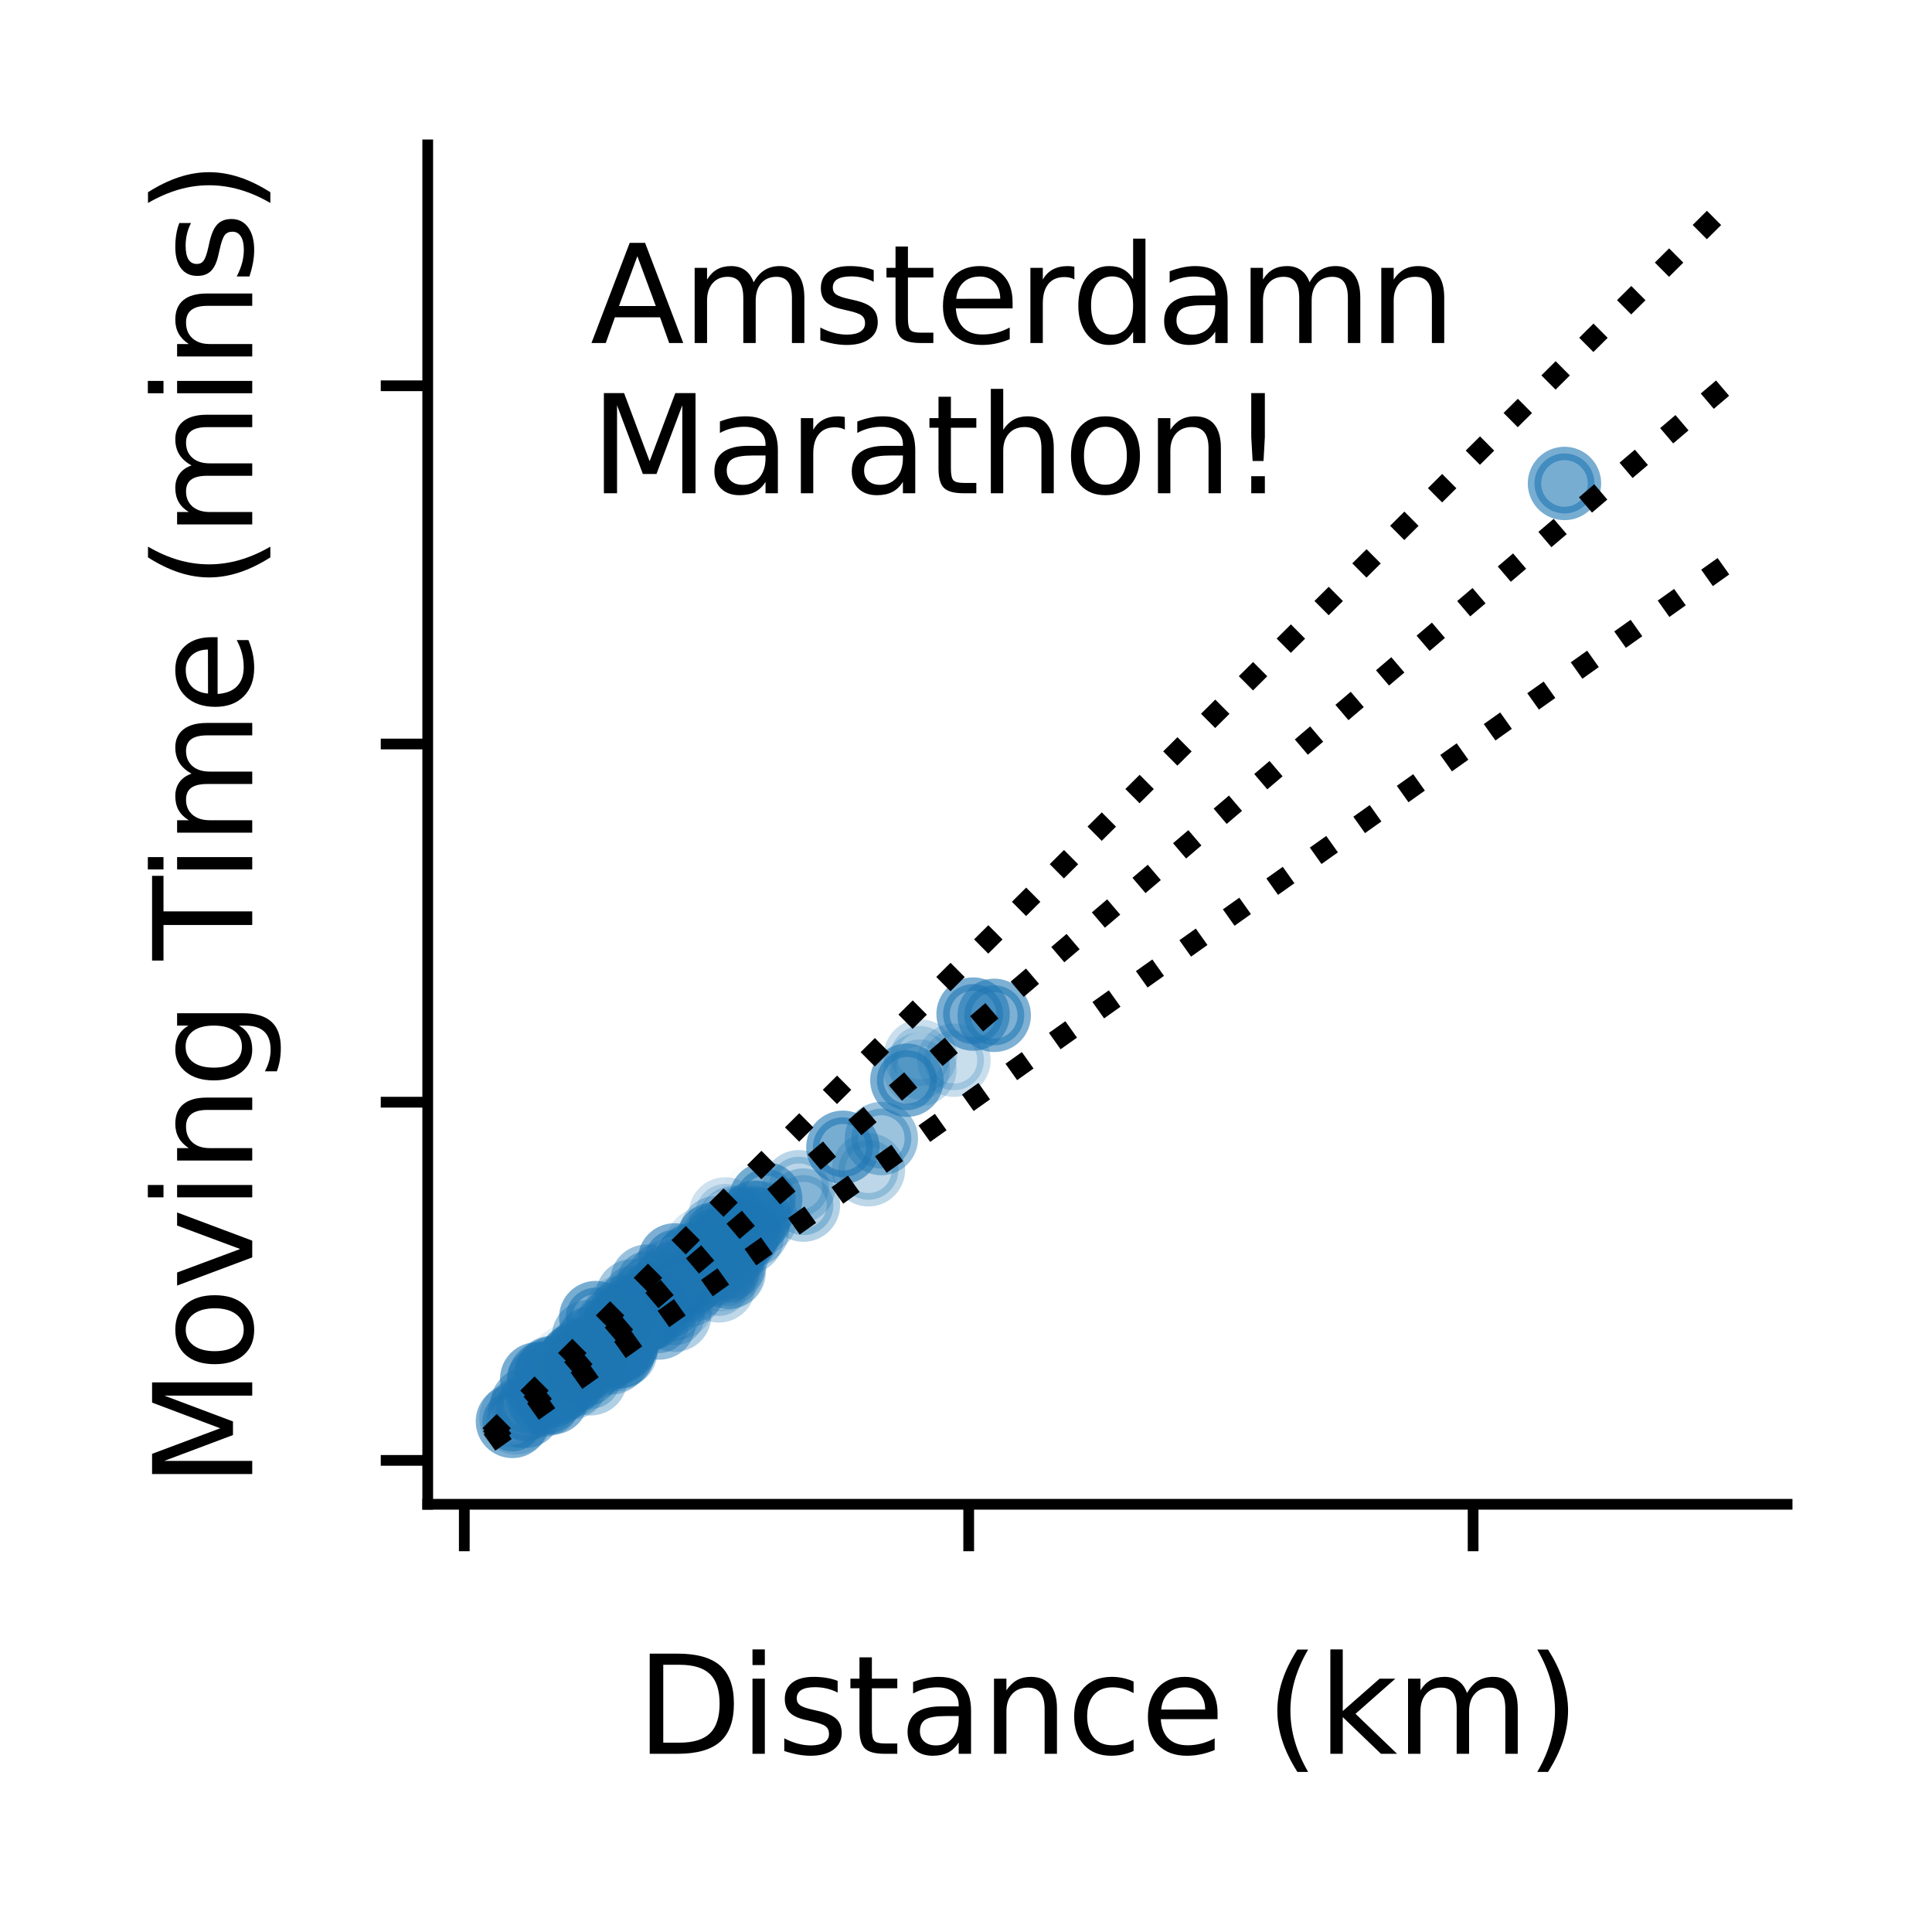<?xml version="1.0" encoding="utf-8" standalone="no"?>
<!DOCTYPE svg PUBLIC "-//W3C//DTD SVG 1.1//EN"
  "http://www.w3.org/Graphics/SVG/1.1/DTD/svg11.dtd">
<svg xmlns:xlink="http://www.w3.org/1999/xlink" width="144pt" height="144pt" viewBox="0 0 144 144" xmlns="http://www.w3.org/2000/svg" version="1.1">
 <defs>
  <style type="text/css">*{stroke-linejoin: round; stroke-linecap: butt}</style>
 </defs>
 <g id="figure_1">
  <g id="patch_1">
   <path d="M 0 144 
L 144 144 
L 144 0 
L 0 0 
L 0 144 
z
" style="fill: none"/>
  </g>
  <g id="axes_1">
   <g id="patch_2">
    <path d="M 31.88 112.12 
L 133.2 112.12 
L 133.2 10.8 
L 31.88 10.8 
L 31.88 112.12 
z
" style="fill: none"/>
   </g>
   <g id="PathCollection_1">
    <defs>
     <path id="C0_0_f2a4e473b5" d="M 0 2.236 
C 0.593 2.236 1.162 2 1.581 1.581 
C 2 1.162 2.236 0.593 2.236 -0 
C 2.236 -0.593 2 -1.162 1.581 -1.581 
C 1.162 -2 0.593 -2.236 0 -2.236 
C -0.593 -2.236 -1.162 -2 -1.581 -1.581 
C -2 -1.162 -2.236 -0.593 -2.236 0 
C -2.236 0.593 -2 1.162 -1.581 1.581 
C -1.162 2 -0.593 2.236 0 2.236 
z
"/>
    </defs>
    <g clip-path="url(#p33c1b4746b)">
     <use xlink:href="#C0_0_f2a4e473b5" x="116.607" y="36.034" style="fill: #1f77b4; fill-opacity: 0.6; stroke: #1f77b4; stroke-opacity: 0.6"/>
    </g>
    <g clip-path="url(#p33c1b4746b)">
     <use xlink:href="#C0_0_f2a4e473b5" x="62.823" y="85.511" style="fill: #1f77b4; fill-opacity: 0.599; stroke: #1f77b4; stroke-opacity: 0.599"/>
    </g>
    <g clip-path="url(#p33c1b4746b)">
     <use xlink:href="#C0_0_f2a4e473b5" x="46.115" y="100.76" style="fill: #1f77b4; fill-opacity: 0.599; stroke: #1f77b4; stroke-opacity: 0.599"/>
    </g>
    <g clip-path="url(#p33c1b4746b)">
     <use xlink:href="#C0_0_f2a4e473b5" x="44.403" y="98.206" style="fill: #1f77b4; fill-opacity: 0.598; stroke: #1f77b4; stroke-opacity: 0.598"/>
    </g>
    <g clip-path="url(#p33c1b4746b)">
     <use xlink:href="#C0_0_f2a4e473b5" x="40.004" y="102.776" style="fill: #1f77b4; fill-opacity: 0.598; stroke: #1f77b4; stroke-opacity: 0.598"/>
    </g>
    <g clip-path="url(#p33c1b4746b)">
     <use xlink:href="#C0_0_f2a4e473b5" x="40.588" y="102.687" style="fill: #1f77b4; fill-opacity: 0.597; stroke: #1f77b4; stroke-opacity: 0.597"/>
    </g>
    <g clip-path="url(#p33c1b4746b)">
     <use xlink:href="#C0_0_f2a4e473b5" x="43.422" y="100.916" style="fill: #1f77b4; fill-opacity: 0.596; stroke: #1f77b4; stroke-opacity: 0.596"/>
    </g>
    <g clip-path="url(#p33c1b4746b)">
     <use xlink:href="#C0_0_f2a4e473b5" x="54.486" y="92.492" style="fill: #1f77b4; fill-opacity: 0.595; stroke: #1f77b4; stroke-opacity: 0.595"/>
    </g>
    <g clip-path="url(#p33c1b4746b)">
     <use xlink:href="#C0_0_f2a4e473b5" x="72.529" y="75.583" style="fill: #1f77b4; fill-opacity: 0.593; stroke: #1f77b4; stroke-opacity: 0.593"/>
    </g>
    <g clip-path="url(#p33c1b4746b)">
     <use xlink:href="#C0_0_f2a4e473b5" x="40.98" y="102.718" style="fill: #1f77b4; fill-opacity: 0.592; stroke: #1f77b4; stroke-opacity: 0.592"/>
    </g>
    <g clip-path="url(#p33c1b4746b)">
     <use xlink:href="#C0_0_f2a4e473b5" x="67.593" y="80.514" style="fill: #1f77b4; fill-opacity: 0.592; stroke: #1f77b4; stroke-opacity: 0.592"/>
    </g>
    <g clip-path="url(#p33c1b4746b)">
     <use xlink:href="#C0_0_f2a4e473b5" x="44.287" y="100.764" style="fill: #1f77b4; fill-opacity: 0.591; stroke: #1f77b4; stroke-opacity: 0.591"/>
    </g>
    <g clip-path="url(#p33c1b4746b)">
     <use xlink:href="#C0_0_f2a4e473b5" x="48.48" y="97.854" style="fill: #1f77b4; fill-opacity: 0.59; stroke: #1f77b4; stroke-opacity: 0.59"/>
    </g>
    <g clip-path="url(#p33c1b4746b)">
     <use xlink:href="#C0_0_f2a4e473b5" x="44.837" y="100.279" style="fill: #1f77b4; fill-opacity: 0.589; stroke: #1f77b4; stroke-opacity: 0.589"/>
    </g>
    <g clip-path="url(#p33c1b4746b)">
     <use xlink:href="#C0_0_f2a4e473b5" x="45.216" y="100.422" style="fill: #1f77b4; fill-opacity: 0.589; stroke: #1f77b4; stroke-opacity: 0.589"/>
    </g>
    <g clip-path="url(#p33c1b4746b)">
     <use xlink:href="#C0_0_f2a4e473b5" x="46.763" y="98.246" style="fill: #1f77b4; fill-opacity: 0.587; stroke: #1f77b4; stroke-opacity: 0.587"/>
    </g>
    <g clip-path="url(#p33c1b4746b)">
     <use xlink:href="#C0_0_f2a4e473b5" x="57.071" y="89.355" style="fill: #1f77b4; fill-opacity: 0.587; stroke: #1f77b4; stroke-opacity: 0.587"/>
    </g>
    <g clip-path="url(#p33c1b4746b)">
     <use xlink:href="#C0_0_f2a4e473b5" x="46.387" y="98.562" style="fill: #1f77b4; fill-opacity: 0.586; stroke: #1f77b4; stroke-opacity: 0.586"/>
    </g>
    <g clip-path="url(#p33c1b4746b)">
     <use xlink:href="#C0_0_f2a4e473b5" x="53.101" y="94.143" style="fill: #1f77b4; fill-opacity: 0.585; stroke: #1f77b4; stroke-opacity: 0.585"/>
    </g>
    <g clip-path="url(#p33c1b4746b)">
     <use xlink:href="#C0_0_f2a4e473b5" x="50.274" y="93.907" style="fill: #1f77b4; fill-opacity: 0.584; stroke: #1f77b4; stroke-opacity: 0.584"/>
    </g>
    <g clip-path="url(#p33c1b4746b)">
     <use xlink:href="#C0_0_f2a4e473b5" x="42.887" y="101.321" style="fill: #1f77b4; fill-opacity: 0.584; stroke: #1f77b4; stroke-opacity: 0.584"/>
    </g>
    <g clip-path="url(#p33c1b4746b)">
     <use xlink:href="#C0_0_f2a4e473b5" x="53.136" y="92.368" style="fill: #1f77b4; fill-opacity: 0.582; stroke: #1f77b4; stroke-opacity: 0.582"/>
    </g>
    <g clip-path="url(#p33c1b4746b)">
     <use xlink:href="#C0_0_f2a4e473b5" x="74.104" y="75.677" style="fill: #1f77b4; fill-opacity: 0.581; stroke: #1f77b4; stroke-opacity: 0.581"/>
    </g>
    <g clip-path="url(#p33c1b4746b)">
     <use xlink:href="#C0_0_f2a4e473b5" x="41.146" y="104.195" style="fill: #1f77b4; fill-opacity: 0.581; stroke: #1f77b4; stroke-opacity: 0.581"/>
    </g>
    <g clip-path="url(#p33c1b4746b)">
     <use xlink:href="#C0_0_f2a4e473b5" x="51.633" y="93.863" style="fill: #1f77b4; fill-opacity: 0.58; stroke: #1f77b4; stroke-opacity: 0.58"/>
    </g>
    <g clip-path="url(#p33c1b4746b)">
     <use xlink:href="#C0_0_f2a4e473b5" x="41.668" y="103.047" style="fill: #1f77b4; fill-opacity: 0.58; stroke: #1f77b4; stroke-opacity: 0.58"/>
    </g>
    <g clip-path="url(#p33c1b4746b)">
     <use xlink:href="#C0_0_f2a4e473b5" x="56.25" y="90.726" style="fill: #1f77b4; fill-opacity: 0.579; stroke: #1f77b4; stroke-opacity: 0.579"/>
    </g>
    <g clip-path="url(#p33c1b4746b)">
     <use xlink:href="#C0_0_f2a4e473b5" x="46.37" y="100.043" style="fill: #1f77b4; fill-opacity: 0.577; stroke: #1f77b4; stroke-opacity: 0.577"/>
    </g>
    <g clip-path="url(#p33c1b4746b)">
     <use xlink:href="#C0_0_f2a4e473b5" x="45.867" y="100.497" style="fill: #1f77b4; fill-opacity: 0.576; stroke: #1f77b4; stroke-opacity: 0.576"/>
    </g>
    <g clip-path="url(#p33c1b4746b)">
     <use xlink:href="#C0_0_f2a4e473b5" x="51.806" y="94.699" style="fill: #1f77b4; fill-opacity: 0.576; stroke: #1f77b4; stroke-opacity: 0.576"/>
    </g>
    <g clip-path="url(#p33c1b4746b)">
     <use xlink:href="#C0_0_f2a4e473b5" x="48.72" y="97.445" style="fill: #1f77b4; fill-opacity: 0.575; stroke: #1f77b4; stroke-opacity: 0.575"/>
    </g>
    <g clip-path="url(#p33c1b4746b)">
     <use xlink:href="#C0_0_f2a4e473b5" x="38.193" y="105.944" style="fill: #1f77b4; fill-opacity: 0.575; stroke: #1f77b4; stroke-opacity: 0.575"/>
    </g>
    <g clip-path="url(#p33c1b4746b)">
     <use xlink:href="#C0_0_f2a4e473b5" x="44.595" y="100.653" style="fill: #1f77b4; fill-opacity: 0.574; stroke: #1f77b4; stroke-opacity: 0.574"/>
    </g>
    <g clip-path="url(#p33c1b4746b)">
     <use xlink:href="#C0_0_f2a4e473b5" x="44.601" y="100.92" style="fill: #1f77b4; fill-opacity: 0.573; stroke: #1f77b4; stroke-opacity: 0.573"/>
    </g>
    <g clip-path="url(#p33c1b4746b)">
     <use xlink:href="#C0_0_f2a4e473b5" x="44.904" y="101.094" style="fill: #1f77b4; fill-opacity: 0.573; stroke: #1f77b4; stroke-opacity: 0.573"/>
    </g>
    <g clip-path="url(#p33c1b4746b)">
     <use xlink:href="#C0_0_f2a4e473b5" x="41.239" y="103.332" style="fill: #1f77b4; fill-opacity: 0.57; stroke: #1f77b4; stroke-opacity: 0.57"/>
    </g>
    <g clip-path="url(#p33c1b4746b)">
     <use xlink:href="#C0_0_f2a4e473b5" x="46.371" y="100.199" style="fill: #1f77b4; fill-opacity: 0.568; stroke: #1f77b4; stroke-opacity: 0.568"/>
    </g>
    <g clip-path="url(#p33c1b4746b)">
     <use xlink:href="#C0_0_f2a4e473b5" x="41.078" y="102.313" style="fill: #1f77b4; fill-opacity: 0.567; stroke: #1f77b4; stroke-opacity: 0.567"/>
    </g>
    <g clip-path="url(#p33c1b4746b)">
     <use xlink:href="#C0_0_f2a4e473b5" x="46.189" y="99.429" style="fill: #1f77b4; fill-opacity: 0.562; stroke: #1f77b4; stroke-opacity: 0.562"/>
    </g>
    <g clip-path="url(#p33c1b4746b)">
     <use xlink:href="#C0_0_f2a4e473b5" x="42.708" y="102.139" style="fill: #1f77b4; fill-opacity: 0.562; stroke: #1f77b4; stroke-opacity: 0.562"/>
    </g>
    <g clip-path="url(#p33c1b4746b)">
     <use xlink:href="#C0_0_f2a4e473b5" x="41.577" y="102.544" style="fill: #1f77b4; fill-opacity: 0.561; stroke: #1f77b4; stroke-opacity: 0.561"/>
    </g>
    <g clip-path="url(#p33c1b4746b)">
     <use xlink:href="#C0_0_f2a4e473b5" x="41.151" y="102.384" style="fill: #1f77b4; fill-opacity: 0.559; stroke: #1f77b4; stroke-opacity: 0.559"/>
    </g>
    <g clip-path="url(#p33c1b4746b)">
     <use xlink:href="#C0_0_f2a4e473b5" x="46.386" y="98.918" style="fill: #1f77b4; fill-opacity: 0.558; stroke: #1f77b4; stroke-opacity: 0.558"/>
    </g>
    <g clip-path="url(#p33c1b4746b)">
     <use xlink:href="#C0_0_f2a4e473b5" x="45.994" y="100.061" style="fill: #1f77b4; fill-opacity: 0.556; stroke: #1f77b4; stroke-opacity: 0.556"/>
    </g>
    <g clip-path="url(#p33c1b4746b)">
     <use xlink:href="#C0_0_f2a4e473b5" x="46.156" y="99.923" style="fill: #1f77b4; fill-opacity: 0.555; stroke: #1f77b4; stroke-opacity: 0.555"/>
    </g>
    <g clip-path="url(#p33c1b4746b)">
     <use xlink:href="#C0_0_f2a4e473b5" x="48.544" y="96.324" style="fill: #1f77b4; fill-opacity: 0.553; stroke: #1f77b4; stroke-opacity: 0.553"/>
    </g>
    <g clip-path="url(#p33c1b4746b)">
     <use xlink:href="#C0_0_f2a4e473b5" x="44.022" y="100.96" style="fill: #1f77b4; fill-opacity: 0.552; stroke: #1f77b4; stroke-opacity: 0.552"/>
    </g>
    <g clip-path="url(#p33c1b4746b)">
     <use xlink:href="#C0_0_f2a4e473b5" x="41.441" y="103.443" style="fill: #1f77b4; fill-opacity: 0.528; stroke: #1f77b4; stroke-opacity: 0.528"/>
    </g>
    <g clip-path="url(#p33c1b4746b)">
     <use xlink:href="#C0_0_f2a4e473b5" x="41.996" y="102.455" style="fill: #1f77b4; fill-opacity: 0.522; stroke: #1f77b4; stroke-opacity: 0.522"/>
    </g>
    <g clip-path="url(#p33c1b4746b)">
     <use xlink:href="#C0_0_f2a4e473b5" x="45.006" y="100.497" style="fill: #1f77b4; fill-opacity: 0.518; stroke: #1f77b4; stroke-opacity: 0.518"/>
    </g>
    <g clip-path="url(#p33c1b4746b)">
     <use xlink:href="#C0_0_f2a4e473b5" x="42.532" y="102.633" style="fill: #1f77b4; fill-opacity: 0.51; stroke: #1f77b4; stroke-opacity: 0.51"/>
    </g>
    <g clip-path="url(#p33c1b4746b)">
     <use xlink:href="#C0_0_f2a4e473b5" x="45.862" y="99.309" style="fill: #1f77b4; fill-opacity: 0.507; stroke: #1f77b4; stroke-opacity: 0.507"/>
    </g>
    <g clip-path="url(#p33c1b4746b)">
     <use xlink:href="#C0_0_f2a4e473b5" x="41.555" y="103.394" style="fill: #1f77b4; fill-opacity: 0.507; stroke: #1f77b4; stroke-opacity: 0.507"/>
    </g>
    <g clip-path="url(#p33c1b4746b)">
     <use xlink:href="#C0_0_f2a4e473b5" x="44.968" y="100.733" style="fill: #1f77b4; fill-opacity: 0.505; stroke: #1f77b4; stroke-opacity: 0.505"/>
    </g>
    <g clip-path="url(#p33c1b4746b)">
     <use xlink:href="#C0_0_f2a4e473b5" x="46.078" y="99.109" style="fill: #1f77b4; fill-opacity: 0.504; stroke: #1f77b4; stroke-opacity: 0.504"/>
    </g>
    <g clip-path="url(#p33c1b4746b)">
     <use xlink:href="#C0_0_f2a4e473b5" x="42.087" y="102.611" style="fill: #1f77b4; fill-opacity: 0.503; stroke: #1f77b4; stroke-opacity: 0.503"/>
    </g>
    <g clip-path="url(#p33c1b4746b)">
     <use xlink:href="#C0_0_f2a4e473b5" x="39.115" y="105.201" style="fill: #1f77b4; fill-opacity: 0.499; stroke: #1f77b4; stroke-opacity: 0.499"/>
    </g>
    <g clip-path="url(#p33c1b4746b)">
     <use xlink:href="#C0_0_f2a4e473b5" x="39.298" y="104.64" style="fill: #1f77b4; fill-opacity: 0.498; stroke: #1f77b4; stroke-opacity: 0.498"/>
    </g>
    <g clip-path="url(#p33c1b4746b)">
     <use xlink:href="#C0_0_f2a4e473b5" x="45.015" y="99.55" style="fill: #1f77b4; fill-opacity: 0.493; stroke: #1f77b4; stroke-opacity: 0.493"/>
    </g>
    <g clip-path="url(#p33c1b4746b)">
     <use xlink:href="#C0_0_f2a4e473b5" x="42.761" y="101.574" style="fill: #1f77b4; fill-opacity: 0.493; stroke: #1f77b4; stroke-opacity: 0.493"/>
    </g>
    <g clip-path="url(#p33c1b4746b)">
     <use xlink:href="#C0_0_f2a4e473b5" x="44.78" y="100.822" style="fill: #1f77b4; fill-opacity: 0.49; stroke: #1f77b4; stroke-opacity: 0.49"/>
    </g>
    <g clip-path="url(#p33c1b4746b)">
     <use xlink:href="#C0_0_f2a4e473b5" x="46.705" y="97.743" style="fill: #1f77b4; fill-opacity: 0.488; stroke: #1f77b4; stroke-opacity: 0.488"/>
    </g>
    <g clip-path="url(#p33c1b4746b)">
     <use xlink:href="#C0_0_f2a4e473b5" x="40.678" y="104.164" style="fill: #1f77b4; fill-opacity: 0.484; stroke: #1f77b4; stroke-opacity: 0.484"/>
    </g>
    <g clip-path="url(#p33c1b4746b)">
     <use xlink:href="#C0_0_f2a4e473b5" x="40.605" y="104.329" style="fill: #1f77b4; fill-opacity: 0.482; stroke: #1f77b4; stroke-opacity: 0.482"/>
    </g>
    <g clip-path="url(#p33c1b4746b)">
     <use xlink:href="#C0_0_f2a4e473b5" x="43.548" y="102.104" style="fill: #1f77b4; fill-opacity: 0.481; stroke: #1f77b4; stroke-opacity: 0.481"/>
    </g>
    <g clip-path="url(#p33c1b4746b)">
     <use xlink:href="#C0_0_f2a4e473b5" x="51.477" y="94.054" style="fill: #1f77b4; fill-opacity: 0.479; stroke: #1f77b4; stroke-opacity: 0.479"/>
    </g>
    <g clip-path="url(#p33c1b4746b)">
     <use xlink:href="#C0_0_f2a4e473b5" x="46.494" y="99.492" style="fill: #1f77b4; fill-opacity: 0.478; stroke: #1f77b4; stroke-opacity: 0.478"/>
    </g>
    <g clip-path="url(#p33c1b4746b)">
     <use xlink:href="#C0_0_f2a4e473b5" x="52.034" y="94.397" style="fill: #1f77b4; fill-opacity: 0.476; stroke: #1f77b4; stroke-opacity: 0.476"/>
    </g>
    <g clip-path="url(#p33c1b4746b)">
     <use xlink:href="#C0_0_f2a4e473b5" x="49.122" y="98.611" style="fill: #1f77b4; fill-opacity: 0.475; stroke: #1f77b4; stroke-opacity: 0.475"/>
    </g>
    <g clip-path="url(#p33c1b4746b)">
     <use xlink:href="#C0_0_f2a4e473b5" x="47.94" y="98.028" style="fill: #1f77b4; fill-opacity: 0.474; stroke: #1f77b4; stroke-opacity: 0.474"/>
    </g>
    <g clip-path="url(#p33c1b4746b)">
     <use xlink:href="#C0_0_f2a4e473b5" x="43.11" y="101.788" style="fill: #1f77b4; fill-opacity: 0.473; stroke: #1f77b4; stroke-opacity: 0.473"/>
    </g>
    <g clip-path="url(#p33c1b4746b)">
     <use xlink:href="#C0_0_f2a4e473b5" x="44.046" y="101.592" style="fill: #1f77b4; fill-opacity: 0.471; stroke: #1f77b4; stroke-opacity: 0.471"/>
    </g>
    <g clip-path="url(#p33c1b4746b)">
     <use xlink:href="#C0_0_f2a4e473b5" x="45.687" y="98.762" style="fill: #1f77b4; fill-opacity: 0.468; stroke: #1f77b4; stroke-opacity: 0.468"/>
    </g>
    <g clip-path="url(#p33c1b4746b)">
     <use xlink:href="#C0_0_f2a4e473b5" x="42.468" y="102.446" style="fill: #1f77b4; fill-opacity: 0.461; stroke: #1f77b4; stroke-opacity: 0.461"/>
    </g>
    <g clip-path="url(#p33c1b4746b)">
     <use xlink:href="#C0_0_f2a4e473b5" x="42.325" y="102.464" style="fill: #1f77b4; fill-opacity: 0.46; stroke: #1f77b4; stroke-opacity: 0.46"/>
    </g>
    <g clip-path="url(#p33c1b4746b)">
     <use xlink:href="#C0_0_f2a4e473b5" x="45.411" y="100.132" style="fill: #1f77b4; fill-opacity: 0.456; stroke: #1f77b4; stroke-opacity: 0.456"/>
    </g>
    <g clip-path="url(#p33c1b4746b)">
     <use xlink:href="#C0_0_f2a4e473b5" x="48.215" y="95.487" style="fill: #1f77b4; fill-opacity: 0.454; stroke: #1f77b4; stroke-opacity: 0.454"/>
    </g>
    <g clip-path="url(#p33c1b4746b)">
     <use xlink:href="#C0_0_f2a4e473b5" x="49.244" y="97.12" style="fill: #1f77b4; fill-opacity: 0.452; stroke: #1f77b4; stroke-opacity: 0.452"/>
    </g>
    <g clip-path="url(#p33c1b4746b)">
     <use xlink:href="#C0_0_f2a4e473b5" x="41.412" y="103.105" style="fill: #1f77b4; fill-opacity: 0.451; stroke: #1f77b4; stroke-opacity: 0.451"/>
    </g>
    <g clip-path="url(#p33c1b4746b)">
     <use xlink:href="#C0_0_f2a4e473b5" x="45.857" y="99.825" style="fill: #1f77b4; fill-opacity: 0.451; stroke: #1f77b4; stroke-opacity: 0.451"/>
    </g>
    <g clip-path="url(#p33c1b4746b)">
     <use xlink:href="#C0_0_f2a4e473b5" x="44.558" y="100.693" style="fill: #1f77b4; fill-opacity: 0.446; stroke: #1f77b4; stroke-opacity: 0.446"/>
    </g>
    <g clip-path="url(#p33c1b4746b)">
     <use xlink:href="#C0_0_f2a4e473b5" x="43.859" y="99.625" style="fill: #1f77b4; fill-opacity: 0.445; stroke: #1f77b4; stroke-opacity: 0.445"/>
    </g>
    <g clip-path="url(#p33c1b4746b)">
     <use xlink:href="#C0_0_f2a4e473b5" x="51.464" y="95.251" style="fill: #1f77b4; fill-opacity: 0.442; stroke: #1f77b4; stroke-opacity: 0.442"/>
    </g>
    <g clip-path="url(#p33c1b4746b)">
     <use xlink:href="#C0_0_f2a4e473b5" x="65.689" y="84.861" style="fill: #1f77b4; fill-opacity: 0.44; stroke: #1f77b4; stroke-opacity: 0.44"/>
    </g>
    <g clip-path="url(#p33c1b4746b)">
     <use xlink:href="#C0_0_f2a4e473b5" x="42.87" y="101.405" style="fill: #1f77b4; fill-opacity: 0.439; stroke: #1f77b4; stroke-opacity: 0.439"/>
    </g>
    <g clip-path="url(#p33c1b4746b)">
     <use xlink:href="#C0_0_f2a4e473b5" x="49.579" y="97.089" style="fill: #1f77b4; fill-opacity: 0.436; stroke: #1f77b4; stroke-opacity: 0.436"/>
    </g>
    <g clip-path="url(#p33c1b4746b)">
     <use xlink:href="#C0_0_f2a4e473b5" x="50.404" y="95.705" style="fill: #1f77b4; fill-opacity: 0.434; stroke: #1f77b4; stroke-opacity: 0.434"/>
    </g>
    <g clip-path="url(#p33c1b4746b)">
     <use xlink:href="#C0_0_f2a4e473b5" x="50.35" y="95.278" style="fill: #1f77b4; fill-opacity: 0.433; stroke: #1f77b4; stroke-opacity: 0.433"/>
    </g>
    <g clip-path="url(#p33c1b4746b)">
     <use xlink:href="#C0_0_f2a4e473b5" x="45.196" y="100.235" style="fill: #1f77b4; fill-opacity: 0.426; stroke: #1f77b4; stroke-opacity: 0.426"/>
    </g>
    <g clip-path="url(#p33c1b4746b)">
     <use xlink:href="#C0_0_f2a4e473b5" x="45.64" y="99.843" style="fill: #1f77b4; fill-opacity: 0.425; stroke: #1f77b4; stroke-opacity: 0.425"/>
    </g>
    <g clip-path="url(#p33c1b4746b)">
     <use xlink:href="#C0_0_f2a4e473b5" x="45.032" y="100.764" style="fill: #1f77b4; fill-opacity: 0.42; stroke: #1f77b4; stroke-opacity: 0.42"/>
    </g>
    <g clip-path="url(#p33c1b4746b)">
     <use xlink:href="#C0_0_f2a4e473b5" x="47.772" y="97.187" style="fill: #1f77b4; fill-opacity: 0.415; stroke: #1f77b4; stroke-opacity: 0.415"/>
    </g>
    <g clip-path="url(#p33c1b4746b)">
     <use xlink:href="#C0_0_f2a4e473b5" x="46.261" y="98.192" style="fill: #1f77b4; fill-opacity: 0.412; stroke: #1f77b4; stroke-opacity: 0.412"/>
    </g>
    <g clip-path="url(#p33c1b4746b)">
     <use xlink:href="#C0_0_f2a4e473b5" x="48.384" y="97.076" style="fill: #1f77b4; fill-opacity: 0.409; stroke: #1f77b4; stroke-opacity: 0.409"/>
    </g>
    <g clip-path="url(#p33c1b4746b)">
     <use xlink:href="#C0_0_f2a4e473b5" x="49.747" y="96.088" style="fill: #1f77b4; fill-opacity: 0.408; stroke: #1f77b4; stroke-opacity: 0.408"/>
    </g>
    <g clip-path="url(#p33c1b4746b)">
     <use xlink:href="#C0_0_f2a4e473b5" x="49.454" y="95.309" style="fill: #1f77b4; fill-opacity: 0.406; stroke: #1f77b4; stroke-opacity: 0.406"/>
    </g>
    <g clip-path="url(#p33c1b4746b)">
     <use xlink:href="#C0_0_f2a4e473b5" x="47.077" y="98.7" style="fill: #1f77b4; fill-opacity: 0.4; stroke: #1f77b4; stroke-opacity: 0.4"/>
    </g>
    <g clip-path="url(#p33c1b4746b)">
     <use xlink:href="#C0_0_f2a4e473b5" x="48" y="98.121" style="fill: #1f77b4; fill-opacity: 0.398; stroke: #1f77b4; stroke-opacity: 0.398"/>
    </g>
    <g clip-path="url(#p33c1b4746b)">
     <use xlink:href="#C0_0_f2a4e473b5" x="47.127" y="96.582" style="fill: #1f77b4; fill-opacity: 0.397; stroke: #1f77b4; stroke-opacity: 0.397"/>
    </g>
    <g clip-path="url(#p33c1b4746b)">
     <use xlink:href="#C0_0_f2a4e473b5" x="52.706" y="94.499" style="fill: #1f77b4; fill-opacity: 0.396; stroke: #1f77b4; stroke-opacity: 0.396"/>
    </g>
    <g clip-path="url(#p33c1b4746b)">
     <use xlink:href="#C0_0_f2a4e473b5" x="46.473" y="98.673" style="fill: #1f77b4; fill-opacity: 0.392; stroke: #1f77b4; stroke-opacity: 0.392"/>
    </g>
    <g clip-path="url(#p33c1b4746b)">
     <use xlink:href="#C0_0_f2a4e473b5" x="54.265" y="92.537" style="fill: #1f77b4; fill-opacity: 0.391; stroke: #1f77b4; stroke-opacity: 0.391"/>
    </g>
    <g clip-path="url(#p33c1b4746b)">
     <use xlink:href="#C0_0_f2a4e473b5" x="45.618" y="101.196" style="fill: #1f77b4; fill-opacity: 0.389; stroke: #1f77b4; stroke-opacity: 0.389"/>
    </g>
    <g clip-path="url(#p33c1b4746b)">
     <use xlink:href="#C0_0_f2a4e473b5" x="55.192" y="91.18" style="fill: #1f77b4; fill-opacity: 0.389; stroke: #1f77b4; stroke-opacity: 0.389"/>
    </g>
    <g clip-path="url(#p33c1b4746b)">
     <use xlink:href="#C0_0_f2a4e473b5" x="52.727" y="93.609" style="fill: #1f77b4; fill-opacity: 0.387; stroke: #1f77b4; stroke-opacity: 0.387"/>
    </g>
    <g clip-path="url(#p33c1b4746b)">
     <use xlink:href="#C0_0_f2a4e473b5" x="48.149" y="97.948" style="fill: #1f77b4; fill-opacity: 0.385; stroke: #1f77b4; stroke-opacity: 0.385"/>
    </g>
    <g clip-path="url(#p33c1b4746b)">
     <use xlink:href="#C0_0_f2a4e473b5" x="55.452" y="91.86" style="fill: #1f77b4; fill-opacity: 0.385; stroke: #1f77b4; stroke-opacity: 0.385"/>
    </g>
    <g clip-path="url(#p33c1b4746b)">
     <use xlink:href="#C0_0_f2a4e473b5" x="45.98" y="100.141" style="fill: #1f77b4; fill-opacity: 0.384; stroke: #1f77b4; stroke-opacity: 0.384"/>
    </g>
    <g clip-path="url(#p33c1b4746b)">
     <use xlink:href="#C0_0_f2a4e473b5" x="51.57" y="95.158" style="fill: #1f77b4; fill-opacity: 0.382; stroke: #1f77b4; stroke-opacity: 0.382"/>
    </g>
    <g clip-path="url(#p33c1b4746b)">
     <use xlink:href="#C0_0_f2a4e473b5" x="50.466" y="95.598" style="fill: #1f77b4; fill-opacity: 0.378; stroke: #1f77b4; stroke-opacity: 0.378"/>
    </g>
    <g clip-path="url(#p33c1b4746b)">
     <use xlink:href="#C0_0_f2a4e473b5" x="49.481" y="96.083" style="fill: #1f77b4; fill-opacity: 0.376; stroke: #1f77b4; stroke-opacity: 0.376"/>
    </g>
    <g clip-path="url(#p33c1b4746b)">
     <use xlink:href="#C0_0_f2a4e473b5" x="56.089" y="91.682" style="fill: #1f77b4; fill-opacity: 0.372; stroke: #1f77b4; stroke-opacity: 0.372"/>
    </g>
    <g clip-path="url(#p33c1b4746b)">
     <use xlink:href="#C0_0_f2a4e473b5" x="42.561" y="102.607" style="fill: #1f77b4; fill-opacity: 0.372; stroke: #1f77b4; stroke-opacity: 0.372"/>
    </g>
    <g clip-path="url(#p33c1b4746b)">
     <use xlink:href="#C0_0_f2a4e473b5" x="49.107" y="96.604" style="fill: #1f77b4; fill-opacity: 0.37; stroke: #1f77b4; stroke-opacity: 0.37"/>
    </g>
    <g clip-path="url(#p33c1b4746b)">
     <use xlink:href="#C0_0_f2a4e473b5" x="47.959" y="97.992" style="fill: #1f77b4; fill-opacity: 0.368; stroke: #1f77b4; stroke-opacity: 0.368"/>
    </g>
    <g clip-path="url(#p33c1b4746b)">
     <use xlink:href="#C0_0_f2a4e473b5" x="50.323" y="95.665" style="fill: #1f77b4; fill-opacity: 0.368; stroke: #1f77b4; stroke-opacity: 0.368"/>
    </g>
    <g clip-path="url(#p33c1b4746b)">
     <use xlink:href="#C0_0_f2a4e473b5" x="51.555" y="95.798" style="fill: #1f77b4; fill-opacity: 0.36; stroke: #1f77b4; stroke-opacity: 0.36"/>
    </g>
    <g clip-path="url(#p33c1b4746b)">
     <use xlink:href="#C0_0_f2a4e473b5" x="51.227" y="96.203" style="fill: #1f77b4; fill-opacity: 0.358; stroke: #1f77b4; stroke-opacity: 0.358"/>
    </g>
    <g clip-path="url(#p33c1b4746b)">
     <use xlink:href="#C0_0_f2a4e473b5" x="55.679" y="92.234" style="fill: #1f77b4; fill-opacity: 0.355; stroke: #1f77b4; stroke-opacity: 0.355"/>
    </g>
    <g clip-path="url(#p33c1b4746b)">
     <use xlink:href="#C0_0_f2a4e473b5" x="45.363" y="100.711" style="fill: #1f77b4; fill-opacity: 0.355; stroke: #1f77b4; stroke-opacity: 0.355"/>
    </g>
    <g clip-path="url(#p33c1b4746b)">
     <use xlink:href="#C0_0_f2a4e473b5" x="44.026" y="102.767" style="fill: #1f77b4; fill-opacity: 0.353; stroke: #1f77b4; stroke-opacity: 0.353"/>
    </g>
    <g clip-path="url(#p33c1b4746b)">
     <use xlink:href="#C0_0_f2a4e473b5" x="55.942" y="91.06" style="fill: #1f77b4; fill-opacity: 0.351; stroke: #1f77b4; stroke-opacity: 0.351"/>
    </g>
    <g clip-path="url(#p33c1b4746b)">
     <use xlink:href="#C0_0_f2a4e473b5" x="54.421" y="93.267" style="fill: #1f77b4; fill-opacity: 0.347; stroke: #1f77b4; stroke-opacity: 0.347"/>
    </g>
    <g clip-path="url(#p33c1b4746b)">
     <use xlink:href="#C0_0_f2a4e473b5" x="55.183" y="92.123" style="fill: #1f77b4; fill-opacity: 0.345; stroke: #1f77b4; stroke-opacity: 0.345"/>
    </g>
    <g clip-path="url(#p33c1b4746b)">
     <use xlink:href="#C0_0_f2a4e473b5" x="54.433" y="94.103" style="fill: #1f77b4; fill-opacity: 0.344; stroke: #1f77b4; stroke-opacity: 0.344"/>
    </g>
    <g clip-path="url(#p33c1b4746b)">
     <use xlink:href="#C0_0_f2a4e473b5" x="50.291" y="98.028" style="fill: #1f77b4; fill-opacity: 0.341; stroke: #1f77b4; stroke-opacity: 0.341"/>
    </g>
    <g clip-path="url(#p33c1b4746b)">
     <use xlink:href="#C0_0_f2a4e473b5" x="46.273" y="100.724" style="fill: #1f77b4; fill-opacity: 0.34; stroke: #1f77b4; stroke-opacity: 0.34"/>
    </g>
    <g clip-path="url(#p33c1b4746b)">
     <use xlink:href="#C0_0_f2a4e473b5" x="47.441" y="97.632" style="fill: #1f77b4; fill-opacity: 0.339; stroke: #1f77b4; stroke-opacity: 0.339"/>
    </g>
    <g clip-path="url(#p33c1b4746b)">
     <use xlink:href="#C0_0_f2a4e473b5" x="59.881" y="89.822" style="fill: #1f77b4; fill-opacity: 0.337; stroke: #1f77b4; stroke-opacity: 0.337"/>
    </g>
    <g clip-path="url(#p33c1b4746b)">
     <use xlink:href="#C0_0_f2a4e473b5" x="53.466" y="92.412" style="fill: #1f77b4; fill-opacity: 0.335; stroke: #1f77b4; stroke-opacity: 0.335"/>
    </g>
    <g clip-path="url(#p33c1b4746b)">
     <use xlink:href="#C0_0_f2a4e473b5" x="54.381" y="93.186" style="fill: #1f77b4; fill-opacity: 0.335; stroke: #1f77b4; stroke-opacity: 0.335"/>
    </g>
    <g clip-path="url(#p33c1b4746b)">
     <use xlink:href="#C0_0_f2a4e473b5" x="53.385" y="91.874" style="fill: #1f77b4; fill-opacity: 0.33; stroke: #1f77b4; stroke-opacity: 0.33"/>
    </g>
    <g clip-path="url(#p33c1b4746b)">
     <use xlink:href="#C0_0_f2a4e473b5" x="55.277" y="92.038" style="fill: #1f77b4; fill-opacity: 0.325; stroke: #1f77b4; stroke-opacity: 0.325"/>
    </g>
    <g clip-path="url(#p33c1b4746b)">
     <use xlink:href="#C0_0_f2a4e473b5" x="54.712" y="91.126" style="fill: #1f77b4; fill-opacity: 0.323; stroke: #1f77b4; stroke-opacity: 0.323"/>
    </g>
    <g clip-path="url(#p33c1b4746b)">
     <use xlink:href="#C0_0_f2a4e473b5" x="44.879" y="100.386" style="fill: #1f77b4; fill-opacity: 0.323; stroke: #1f77b4; stroke-opacity: 0.323"/>
    </g>
    <g clip-path="url(#p33c1b4746b)">
     <use xlink:href="#C0_0_f2a4e473b5" x="42.556" y="103.078" style="fill: #1f77b4; fill-opacity: 0.318; stroke: #1f77b4; stroke-opacity: 0.318"/>
    </g>
    <g clip-path="url(#p33c1b4746b)">
     <use xlink:href="#C0_0_f2a4e473b5" x="53.42" y="93.071" style="fill: #1f77b4; fill-opacity: 0.314; stroke: #1f77b4; stroke-opacity: 0.314"/>
    </g>
    <g clip-path="url(#p33c1b4746b)">
     <use xlink:href="#C0_0_f2a4e473b5" x="54.122" y="93.458" style="fill: #1f77b4; fill-opacity: 0.314; stroke: #1f77b4; stroke-opacity: 0.314"/>
    </g>
    <g clip-path="url(#p33c1b4746b)">
     <use xlink:href="#C0_0_f2a4e473b5" x="45.921" y="100.969" style="fill: #1f77b4; fill-opacity: 0.312; stroke: #1f77b4; stroke-opacity: 0.312"/>
    </g>
    <g clip-path="url(#p33c1b4746b)">
     <use xlink:href="#C0_0_f2a4e473b5" x="53.42" y="93.863" style="fill: #1f77b4; fill-opacity: 0.311; stroke: #1f77b4; stroke-opacity: 0.311"/>
    </g>
    <g clip-path="url(#p33c1b4746b)">
     <use xlink:href="#C0_0_f2a4e473b5" x="53.449" y="93.734" style="fill: #1f77b4; fill-opacity: 0.311; stroke: #1f77b4; stroke-opacity: 0.311"/>
    </g>
    <g clip-path="url(#p33c1b4746b)">
     <use xlink:href="#C0_0_f2a4e473b5" x="56.711" y="90.757" style="fill: #1f77b4; fill-opacity: 0.31; stroke: #1f77b4; stroke-opacity: 0.31"/>
    </g>
    <g clip-path="url(#p33c1b4746b)">
     <use xlink:href="#C0_0_f2a4e473b5" x="59.546" y="88.452" style="fill: #1f77b4; fill-opacity: 0.308; stroke: #1f77b4; stroke-opacity: 0.308"/>
    </g>
    <g clip-path="url(#p33c1b4746b)">
     <use xlink:href="#C0_0_f2a4e473b5" x="54.468" y="92.75" style="fill: #1f77b4; fill-opacity: 0.307; stroke: #1f77b4; stroke-opacity: 0.307"/>
    </g>
    <g clip-path="url(#p33c1b4746b)">
     <use xlink:href="#C0_0_f2a4e473b5" x="54.414" y="92.826" style="fill: #1f77b4; fill-opacity: 0.306; stroke: #1f77b4; stroke-opacity: 0.306"/>
    </g>
    <g clip-path="url(#p33c1b4746b)">
     <use xlink:href="#C0_0_f2a4e473b5" x="48.616" y="97.013" style="fill: #1f77b4; fill-opacity: 0.305; stroke: #1f77b4; stroke-opacity: 0.305"/>
    </g>
    <g clip-path="url(#p33c1b4746b)">
     <use xlink:href="#C0_0_f2a4e473b5" x="42.201" y="103.034" style="fill: #1f77b4; fill-opacity: 0.304; stroke: #1f77b4; stroke-opacity: 0.304"/>
    </g>
    <g clip-path="url(#p33c1b4746b)">
     <use xlink:href="#C0_0_f2a4e473b5" x="46.006" y="100.502" style="fill: #1f77b4; fill-opacity: 0.3; stroke: #1f77b4; stroke-opacity: 0.3"/>
    </g>
    <g clip-path="url(#p33c1b4746b)">
     <use xlink:href="#C0_0_f2a4e473b5" x="53.455" y="94.17" style="fill: #1f77b4; fill-opacity: 0.298; stroke: #1f77b4; stroke-opacity: 0.298"/>
    </g>
    <g clip-path="url(#p33c1b4746b)">
     <use xlink:href="#C0_0_f2a4e473b5" x="54.207" y="94.027" style="fill: #1f77b4; fill-opacity: 0.298; stroke: #1f77b4; stroke-opacity: 0.298"/>
    </g>
    <g clip-path="url(#p33c1b4746b)">
     <use xlink:href="#C0_0_f2a4e473b5" x="53.531" y="94.788" style="fill: #1f77b4; fill-opacity: 0.296; stroke: #1f77b4; stroke-opacity: 0.296"/>
    </g>
    <g clip-path="url(#p33c1b4746b)">
     <use xlink:href="#C0_0_f2a4e473b5" x="54.354" y="94.828" style="fill: #1f77b4; fill-opacity: 0.295; stroke: #1f77b4; stroke-opacity: 0.295"/>
    </g>
    <g clip-path="url(#p33c1b4746b)">
     <use xlink:href="#C0_0_f2a4e473b5" x="45.789" y="100.27" style="fill: #1f77b4; fill-opacity: 0.294; stroke: #1f77b4; stroke-opacity: 0.294"/>
    </g>
    <g clip-path="url(#p33c1b4746b)">
     <use xlink:href="#C0_0_f2a4e473b5" x="48.311" y="98.028" style="fill: #1f77b4; fill-opacity: 0.293; stroke: #1f77b4; stroke-opacity: 0.293"/>
    </g>
    <g clip-path="url(#p33c1b4746b)">
     <use xlink:href="#C0_0_f2a4e473b5" x="64.728" y="87.188" style="fill: #1f77b4; fill-opacity: 0.293; stroke: #1f77b4; stroke-opacity: 0.293"/>
    </g>
    <g clip-path="url(#p33c1b4746b)">
     <use xlink:href="#C0_0_f2a4e473b5" x="54.275" y="94.824" style="fill: #1f77b4; fill-opacity: 0.292; stroke: #1f77b4; stroke-opacity: 0.292"/>
    </g>
    <g clip-path="url(#p33c1b4746b)">
     <use xlink:href="#C0_0_f2a4e473b5" x="53.568" y="95.843" style="fill: #1f77b4; fill-opacity: 0.292; stroke: #1f77b4; stroke-opacity: 0.292"/>
    </g>
    <g clip-path="url(#p33c1b4746b)">
     <use xlink:href="#C0_0_f2a4e473b5" x="54.201" y="94.584" style="fill: #1f77b4; fill-opacity: 0.292; stroke: #1f77b4; stroke-opacity: 0.292"/>
    </g>
    <g clip-path="url(#p33c1b4746b)">
     <use xlink:href="#C0_0_f2a4e473b5" x="53.085" y="94.61" style="fill: #1f77b4; fill-opacity: 0.291; stroke: #1f77b4; stroke-opacity: 0.291"/>
    </g>
    <g clip-path="url(#p33c1b4746b)">
     <use xlink:href="#C0_0_f2a4e473b5" x="54.228" y="93.689" style="fill: #1f77b4; fill-opacity: 0.291; stroke: #1f77b4; stroke-opacity: 0.291"/>
    </g>
    <g clip-path="url(#p33c1b4746b)">
     <use xlink:href="#C0_0_f2a4e473b5" x="45.81" y="100.124" style="fill: #1f77b4; fill-opacity: 0.291; stroke: #1f77b4; stroke-opacity: 0.291"/>
    </g>
    <g clip-path="url(#p33c1b4746b)">
     <use xlink:href="#C0_0_f2a4e473b5" x="55.343" y="92.141" style="fill: #1f77b4; fill-opacity: 0.291; stroke: #1f77b4; stroke-opacity: 0.291"/>
    </g>
    <g clip-path="url(#p33c1b4746b)">
     <use xlink:href="#C0_0_f2a4e473b5" x="54.586" y="92.63" style="fill: #1f77b4; fill-opacity: 0.29; stroke: #1f77b4; stroke-opacity: 0.29"/>
    </g>
    <g clip-path="url(#p33c1b4746b)">
     <use xlink:href="#C0_0_f2a4e473b5" x="49.772" y="97.329" style="fill: #1f77b4; fill-opacity: 0.289; stroke: #1f77b4; stroke-opacity: 0.289"/>
    </g>
    <g clip-path="url(#p33c1b4746b)">
     <use xlink:href="#C0_0_f2a4e473b5" x="49.064" y="96.911" style="fill: #1f77b4; fill-opacity: 0.288; stroke: #1f77b4; stroke-opacity: 0.288"/>
    </g>
    <g clip-path="url(#p33c1b4746b)">
     <use xlink:href="#C0_0_f2a4e473b5" x="43.572" y="101.361" style="fill: #1f77b4; fill-opacity: 0.287; stroke: #1f77b4; stroke-opacity: 0.287"/>
    </g>
    <g clip-path="url(#p33c1b4746b)">
     <use xlink:href="#C0_0_f2a4e473b5" x="44.126" y="100.929" style="fill: #1f77b4; fill-opacity: 0.287; stroke: #1f77b4; stroke-opacity: 0.287"/>
    </g>
    <g clip-path="url(#p33c1b4746b)">
     <use xlink:href="#C0_0_f2a4e473b5" x="40.408" y="104.191" style="fill: #1f77b4; fill-opacity: 0.285; stroke: #1f77b4; stroke-opacity: 0.285"/>
    </g>
    <g clip-path="url(#p33c1b4746b)">
     <use xlink:href="#C0_0_f2a4e473b5" x="38.455" y="105.686" style="fill: #1f77b4; fill-opacity: 0.283; stroke: #1f77b4; stroke-opacity: 0.283"/>
    </g>
    <g clip-path="url(#p33c1b4746b)">
     <use xlink:href="#C0_0_f2a4e473b5" x="47.434" y="97.974" style="fill: #1f77b4; fill-opacity: 0.283; stroke: #1f77b4; stroke-opacity: 0.283"/>
    </g>
    <g clip-path="url(#p33c1b4746b)">
     <use xlink:href="#C0_0_f2a4e473b5" x="44.078" y="100.128" style="fill: #1f77b4; fill-opacity: 0.283; stroke: #1f77b4; stroke-opacity: 0.283"/>
    </g>
    <g clip-path="url(#p33c1b4746b)">
     <use xlink:href="#C0_0_f2a4e473b5" x="46.281" y="98.869" style="fill: #1f77b4; fill-opacity: 0.283; stroke: #1f77b4; stroke-opacity: 0.283"/>
    </g>
    <g clip-path="url(#p33c1b4746b)">
     <use xlink:href="#C0_0_f2a4e473b5" x="48.008" y="97.698" style="fill: #1f77b4; fill-opacity: 0.282; stroke: #1f77b4; stroke-opacity: 0.282"/>
    </g>
    <g clip-path="url(#p33c1b4746b)">
     <use xlink:href="#C0_0_f2a4e473b5" x="43.303" y="101.908" style="fill: #1f77b4; fill-opacity: 0.267; stroke: #1f77b4; stroke-opacity: 0.267"/>
    </g>
    <g clip-path="url(#p33c1b4746b)">
     <use xlink:href="#C0_0_f2a4e473b5" x="41.515" y="102.922" style="fill: #1f77b4; fill-opacity: 0.263; stroke: #1f77b4; stroke-opacity: 0.263"/>
    </g>
    <g clip-path="url(#p33c1b4746b)">
     <use xlink:href="#C0_0_f2a4e473b5" x="42.75" y="102.024" style="fill: #1f77b4; fill-opacity: 0.262; stroke: #1f77b4; stroke-opacity: 0.262"/>
    </g>
    <g clip-path="url(#p33c1b4746b)">
     <use xlink:href="#C0_0_f2a4e473b5" x="54.805" y="92.915" style="fill: #1f77b4; fill-opacity: 0.261; stroke: #1f77b4; stroke-opacity: 0.261"/>
    </g>
    <g clip-path="url(#p33c1b4746b)">
     <use xlink:href="#C0_0_f2a4e473b5" x="50.12" y="95.296" style="fill: #1f77b4; fill-opacity: 0.254; stroke: #1f77b4; stroke-opacity: 0.254"/>
    </g>
    <g clip-path="url(#p33c1b4746b)">
     <use xlink:href="#C0_0_f2a4e473b5" x="48.212" y="97.881" style="fill: #1f77b4; fill-opacity: 0.253; stroke: #1f77b4; stroke-opacity: 0.253"/>
    </g>
    <g clip-path="url(#p33c1b4746b)">
     <use xlink:href="#C0_0_f2a4e473b5" x="43.65" y="101.361" style="fill: #1f77b4; fill-opacity: 0.251; stroke: #1f77b4; stroke-opacity: 0.251"/>
    </g>
    <g clip-path="url(#p33c1b4746b)">
     <use xlink:href="#C0_0_f2a4e473b5" x="44.199" y="100.698" style="fill: #1f77b4; fill-opacity: 0.247; stroke: #1f77b4; stroke-opacity: 0.247"/>
    </g>
    <g clip-path="url(#p33c1b4746b)">
     <use xlink:href="#C0_0_f2a4e473b5" x="50.485" y="97.124" style="fill: #1f77b4; fill-opacity: 0.246; stroke: #1f77b4; stroke-opacity: 0.246"/>
    </g>
    <g clip-path="url(#p33c1b4746b)">
     <use xlink:href="#C0_0_f2a4e473b5" x="68.563" y="79.708" style="fill: #1f77b4; fill-opacity: 0.244; stroke: #1f77b4; stroke-opacity: 0.244"/>
    </g>
    <g clip-path="url(#p33c1b4746b)">
     <use xlink:href="#C0_0_f2a4e473b5" x="71.103" y="79.023" style="fill: #1f77b4; fill-opacity: 0.24; stroke: #1f77b4; stroke-opacity: 0.24"/>
    </g>
    <g clip-path="url(#p33c1b4746b)">
     <use xlink:href="#C0_0_f2a4e473b5" x="53.184" y="94.076" style="fill: #1f77b4; fill-opacity: 0.236; stroke: #1f77b4; stroke-opacity: 0.236"/>
    </g>
    <g clip-path="url(#p33c1b4746b)">
     <use xlink:href="#C0_0_f2a4e473b5" x="68.599" y="78.712" style="fill: #1f77b4; fill-opacity: 0.235; stroke: #1f77b4; stroke-opacity: 0.235"/>
    </g>
    <g clip-path="url(#p33c1b4746b)">
     <use xlink:href="#C0_0_f2a4e473b5" x="44.001" y="100.809" style="fill: #1f77b4; fill-opacity: 0.232; stroke: #1f77b4; stroke-opacity: 0.232"/>
    </g>
    <g clip-path="url(#p33c1b4746b)">
     <use xlink:href="#C0_0_f2a4e473b5" x="46.913" y="98.784" style="fill: #1f77b4; fill-opacity: 0.226; stroke: #1f77b4; stroke-opacity: 0.226"/>
    </g>
    <g clip-path="url(#p33c1b4746b)">
     <use xlink:href="#C0_0_f2a4e473b5" x="49.653" y="95.131" style="fill: #1f77b4; fill-opacity: 0.225; stroke: #1f77b4; stroke-opacity: 0.225"/>
    </g>
    <g clip-path="url(#p33c1b4746b)">
     <use xlink:href="#C0_0_f2a4e473b5" x="53.5" y="93.698" style="fill: #1f77b4; fill-opacity: 0.225; stroke: #1f77b4; stroke-opacity: 0.225"/>
    </g>
    <g clip-path="url(#p33c1b4746b)">
     <use xlink:href="#C0_0_f2a4e473b5" x="53.844" y="92.105" style="fill: #1f77b4; fill-opacity: 0.224; stroke: #1f77b4; stroke-opacity: 0.224"/>
    </g>
    <g clip-path="url(#p33c1b4746b)">
     <use xlink:href="#C0_0_f2a4e473b5" x="46.266" y="97.796" style="fill: #1f77b4; fill-opacity: 0.223; stroke: #1f77b4; stroke-opacity: 0.223"/>
    </g>
    <g clip-path="url(#p33c1b4746b)">
     <use xlink:href="#C0_0_f2a4e473b5" x="42.656" y="102.607" style="fill: #1f77b4; fill-opacity: 0.222; stroke: #1f77b4; stroke-opacity: 0.222"/>
    </g>
    <g clip-path="url(#p33c1b4746b)">
     <use xlink:href="#C0_0_f2a4e473b5" x="48.533" y="97.294" style="fill: #1f77b4; fill-opacity: 0.221; stroke: #1f77b4; stroke-opacity: 0.221"/>
    </g>
    <g clip-path="url(#p33c1b4746b)">
     <use xlink:href="#C0_0_f2a4e473b5" x="47.758" y="96.969" style="fill: #1f77b4; fill-opacity: 0.22; stroke: #1f77b4; stroke-opacity: 0.22"/>
    </g>
    <g clip-path="url(#p33c1b4746b)">
     <use xlink:href="#C0_0_f2a4e473b5" x="47.735" y="97.463" style="fill: #1f77b4; fill-opacity: 0.219; stroke: #1f77b4; stroke-opacity: 0.219"/>
    </g>
    <g clip-path="url(#p33c1b4746b)">
     <use xlink:href="#C0_0_f2a4e473b5" x="42.667" y="102.869" style="fill: #1f77b4; fill-opacity: 0.219; stroke: #1f77b4; stroke-opacity: 0.219"/>
    </g>
    <g clip-path="url(#p33c1b4746b)">
     <use xlink:href="#C0_0_f2a4e473b5" x="54.067" y="90.477" style="fill: #1f77b4; fill-opacity: 0.216; stroke: #1f77b4; stroke-opacity: 0.216"/>
    </g>
    <g clip-path="url(#p33c1b4746b)">
     <use xlink:href="#C0_0_f2a4e473b5" x="44.561" y="101.45" style="fill: #1f77b4; fill-opacity: 0.215; stroke: #1f77b4; stroke-opacity: 0.215"/>
    </g>
    <g clip-path="url(#p33c1b4746b)">
     <use xlink:href="#C0_0_f2a4e473b5" x="48.474" y="97.876" style="fill: #1f77b4; fill-opacity: 0.212; stroke: #1f77b4; stroke-opacity: 0.212"/>
    </g>
    <g clip-path="url(#p33c1b4746b)">
     <use xlink:href="#C0_0_f2a4e473b5" x="44.265" y="101.174" style="fill: #1f77b4; fill-opacity: 0.211; stroke: #1f77b4; stroke-opacity: 0.211"/>
    </g>
    <g clip-path="url(#p33c1b4746b)">
     <use xlink:href="#C0_0_f2a4e473b5" x="45.733" y="99.105" style="fill: #1f77b4; fill-opacity: 0.203; stroke: #1f77b4; stroke-opacity: 0.203"/>
    </g>
    <g clip-path="url(#p33c1b4746b)">
     <use xlink:href="#C0_0_f2a4e473b5" x="53.868" y="94.997" style="fill: #1f77b4; fill-opacity: 0.193; stroke: #1f77b4; stroke-opacity: 0.193"/>
    </g>
    <g clip-path="url(#p33c1b4746b)">
     <use xlink:href="#C0_0_f2a4e473b5" x="54.12" y="93.396" style="fill: #1f77b4; fill-opacity: 0.188; stroke: #1f77b4; stroke-opacity: 0.188"/>
    </g>
    <g clip-path="url(#p33c1b4746b)">
     <use xlink:href="#C0_0_f2a4e473b5" x="47.546" y="97.716" style="fill: #1f77b4; fill-opacity: 0.178; stroke: #1f77b4; stroke-opacity: 0.178"/>
    </g>
    <g clip-path="url(#p33c1b4746b)">
     <use xlink:href="#C0_0_f2a4e473b5" x="52.355" y="92.724" style="fill: #1f77b4; fill-opacity: 0.169; stroke: #1f77b4; stroke-opacity: 0.169"/>
    </g>
    <g clip-path="url(#p33c1b4746b)">
     <use xlink:href="#C0_0_f2a4e473b5" x="42.102" y="102.246" style="fill: #1f77b4; fill-opacity: 0.163; stroke: #1f77b4; stroke-opacity: 0.163"/>
    </g>
    <g clip-path="url(#p33c1b4746b)">
     <use xlink:href="#C0_0_f2a4e473b5" x="42.25" y="101.467" style="fill: #1f77b4; fill-opacity: 0.11; stroke: #1f77b4; stroke-opacity: 0.11"/>
    </g>
    <g clip-path="url(#p33c1b4746b)">
     <use xlink:href="#C0_0_f2a4e473b5" x="50.948" y="94.005" style="fill: #1f77b4; fill-opacity: 0.074; stroke: #1f77b4; stroke-opacity: 0.074"/>
    </g>
    <g clip-path="url(#p33c1b4746b)">
     <use xlink:href="#C0_0_f2a4e473b5" x="45.891" y="98.762" style="fill: #1f77b4; fill-opacity: 0.071; stroke: #1f77b4; stroke-opacity: 0.071"/>
    </g>
    <g clip-path="url(#p33c1b4746b)">
     <use xlink:href="#C0_0_f2a4e473b5" x="50.357" y="96.074" style="fill: #1f77b4; fill-opacity: 0.071; stroke: #1f77b4; stroke-opacity: 0.071"/>
    </g>
    <g clip-path="url(#p33c1b4746b)">
     <use xlink:href="#C0_0_f2a4e473b5" x="53.062" y="92.394" style="fill: #1f77b4; fill-opacity: 0.059; stroke: #1f77b4; stroke-opacity: 0.059"/>
    </g>
    <g clip-path="url(#p33c1b4746b)">
     <use xlink:href="#C0_0_f2a4e473b5" x="56.478" y="89.315" style="fill: #1f77b4; fill-opacity: 0.026; stroke: #1f77b4; stroke-opacity: 0.026"/>
    </g>
    <g clip-path="url(#p33c1b4746b)">
     <use xlink:href="#C0_0_f2a4e473b5" x="50.673" y="95.95" style="fill: #1f77b4; fill-opacity: 0.024; stroke: #1f77b4; stroke-opacity: 0.024"/>
    </g>
    <g clip-path="url(#p33c1b4746b)">
     <use xlink:href="#C0_0_f2a4e473b5" x="52.064" y="95.723" style="fill: #1f77b4; fill-opacity: 0.012; stroke: #1f77b4; stroke-opacity: 0.012"/>
    </g>
    <g clip-path="url(#p33c1b4746b)">
     <use xlink:href="#C0_0_f2a4e473b5" x="50.993" y="94.762" style="fill: #1f77b4; fill-opacity: 0.007; stroke: #1f77b4; stroke-opacity: 0.007"/>
    </g>
    <g clip-path="url(#p33c1b4746b)">
     <use xlink:href="#C0_0_f2a4e473b5" x="50.768" y="95.238" style="fill: #1f77b4; fill-opacity: 0.003; stroke: #1f77b4; stroke-opacity: 0.003"/>
    </g>
    <g clip-path="url(#p33c1b4746b)">
     <use xlink:href="#C0_0_f2a4e473b5" x="50.823" y="94.539" style="fill: none"/>
    </g>
   </g>
   <g id="matplotlib.axis_1">
    <g id="xtick_1">
     <g id="line2d_1">
      <defs>
       <path id="m6328e85d6a" d="M 0 0 
L 0 3.5 
" style="stroke: #000000; stroke-width: 0.8"/>
      </defs>
      <g>
       <use xlink:href="#m6328e85d6a" x="34.606" y="112.12" style="stroke: #000000; stroke-width: 0.8"/>
      </g>
     </g>
    </g>
    <g id="xtick_2">
     <g id="line2d_2">
      <g>
       <use xlink:href="#m6328e85d6a" x="72.201" y="112.12" style="stroke: #000000; stroke-width: 0.8"/>
      </g>
     </g>
    </g>
    <g id="xtick_3">
     <g id="line2d_3">
      <g>
       <use xlink:href="#m6328e85d6a" x="109.797" y="112.12" style="stroke: #000000; stroke-width: 0.8"/>
      </g>
     </g>
    </g>
    <g id="text_1">
     <!-- Distance (km) -->
     <g transform="translate(47.421 130.718) scale(0.1 -0.1)">
      <defs>
       <path id="DejaVuSans-44" d="M 1259 4147 
L 1259 519 
L 2022 519 
Q 2988 519 3436 956 
Q 3884 1394 3884 2338 
Q 3884 3275 3436 3711 
Q 2988 4147 2022 4147 
L 1259 4147 
z
M 628 4666 
L 1925 4666 
Q 3281 4666 3915 4102 
Q 4550 3538 4550 2338 
Q 4550 1131 3912 565 
Q 3275 0 1925 0 
L 628 0 
L 628 4666 
z
" transform="scale(0.016)"/>
       <path id="DejaVuSans-69" d="M 603 3500 
L 1178 3500 
L 1178 0 
L 603 0 
L 603 3500 
z
M 603 4863 
L 1178 4863 
L 1178 4134 
L 603 4134 
L 603 4863 
z
" transform="scale(0.016)"/>
       <path id="DejaVuSans-73" d="M 2834 3397 
L 2834 2853 
Q 2591 2978 2328 3040 
Q 2066 3103 1784 3103 
Q 1356 3103 1142 2972 
Q 928 2841 928 2578 
Q 928 2378 1081 2264 
Q 1234 2150 1697 2047 
L 1894 2003 
Q 2506 1872 2764 1633 
Q 3022 1394 3022 966 
Q 3022 478 2636 193 
Q 2250 -91 1575 -91 
Q 1294 -91 989 -36 
Q 684 19 347 128 
L 347 722 
Q 666 556 975 473 
Q 1284 391 1588 391 
Q 1994 391 2212 530 
Q 2431 669 2431 922 
Q 2431 1156 2273 1281 
Q 2116 1406 1581 1522 
L 1381 1569 
Q 847 1681 609 1914 
Q 372 2147 372 2553 
Q 372 3047 722 3315 
Q 1072 3584 1716 3584 
Q 2034 3584 2315 3537 
Q 2597 3491 2834 3397 
z
" transform="scale(0.016)"/>
       <path id="DejaVuSans-74" d="M 1172 4494 
L 1172 3500 
L 2356 3500 
L 2356 3053 
L 1172 3053 
L 1172 1153 
Q 1172 725 1289 603 
Q 1406 481 1766 481 
L 2356 481 
L 2356 0 
L 1766 0 
Q 1100 0 847 248 
Q 594 497 594 1153 
L 594 3053 
L 172 3053 
L 172 3500 
L 594 3500 
L 594 4494 
L 1172 4494 
z
" transform="scale(0.016)"/>
       <path id="DejaVuSans-61" d="M 2194 1759 
Q 1497 1759 1228 1600 
Q 959 1441 959 1056 
Q 959 750 1161 570 
Q 1363 391 1709 391 
Q 2188 391 2477 730 
Q 2766 1069 2766 1631 
L 2766 1759 
L 2194 1759 
z
M 3341 1997 
L 3341 0 
L 2766 0 
L 2766 531 
Q 2569 213 2275 61 
Q 1981 -91 1556 -91 
Q 1019 -91 701 211 
Q 384 513 384 1019 
Q 384 1609 779 1909 
Q 1175 2209 1959 2209 
L 2766 2209 
L 2766 2266 
Q 2766 2663 2505 2880 
Q 2244 3097 1772 3097 
Q 1472 3097 1187 3025 
Q 903 2953 641 2809 
L 641 3341 
Q 956 3463 1253 3523 
Q 1550 3584 1831 3584 
Q 2591 3584 2966 3190 
Q 3341 2797 3341 1997 
z
" transform="scale(0.016)"/>
       <path id="DejaVuSans-6e" d="M 3513 2113 
L 3513 0 
L 2938 0 
L 2938 2094 
Q 2938 2591 2744 2837 
Q 2550 3084 2163 3084 
Q 1697 3084 1428 2787 
Q 1159 2491 1159 1978 
L 1159 0 
L 581 0 
L 581 3500 
L 1159 3500 
L 1159 2956 
Q 1366 3272 1645 3428 
Q 1925 3584 2291 3584 
Q 2894 3584 3203 3211 
Q 3513 2838 3513 2113 
z
" transform="scale(0.016)"/>
       <path id="DejaVuSans-63" d="M 3122 3366 
L 3122 2828 
Q 2878 2963 2633 3030 
Q 2388 3097 2138 3097 
Q 1578 3097 1268 2742 
Q 959 2388 959 1747 
Q 959 1106 1268 751 
Q 1578 397 2138 397 
Q 2388 397 2633 464 
Q 2878 531 3122 666 
L 3122 134 
Q 2881 22 2623 -34 
Q 2366 -91 2075 -91 
Q 1284 -91 818 406 
Q 353 903 353 1747 
Q 353 2603 823 3093 
Q 1294 3584 2113 3584 
Q 2378 3584 2631 3529 
Q 2884 3475 3122 3366 
z
" transform="scale(0.016)"/>
       <path id="DejaVuSans-65" d="M 3597 1894 
L 3597 1613 
L 953 1613 
Q 991 1019 1311 708 
Q 1631 397 2203 397 
Q 2534 397 2845 478 
Q 3156 559 3463 722 
L 3463 178 
Q 3153 47 2828 -22 
Q 2503 -91 2169 -91 
Q 1331 -91 842 396 
Q 353 884 353 1716 
Q 353 2575 817 3079 
Q 1281 3584 2069 3584 
Q 2775 3584 3186 3129 
Q 3597 2675 3597 1894 
z
M 3022 2063 
Q 3016 2534 2758 2815 
Q 2500 3097 2075 3097 
Q 1594 3097 1305 2825 
Q 1016 2553 972 2059 
L 3022 2063 
z
" transform="scale(0.016)"/>
       <path id="DejaVuSans-20" transform="scale(0.016)"/>
       <path id="DejaVuSans-28" d="M 1984 4856 
Q 1566 4138 1362 3434 
Q 1159 2731 1159 2009 
Q 1159 1288 1364 580 
Q 1569 -128 1984 -844 
L 1484 -844 
Q 1016 -109 783 600 
Q 550 1309 550 2009 
Q 550 2706 781 3412 
Q 1013 4119 1484 4856 
L 1984 4856 
z
" transform="scale(0.016)"/>
       <path id="DejaVuSans-6b" d="M 581 4863 
L 1159 4863 
L 1159 1991 
L 2875 3500 
L 3609 3500 
L 1753 1863 
L 3688 0 
L 2938 0 
L 1159 1709 
L 1159 0 
L 581 0 
L 581 4863 
z
" transform="scale(0.016)"/>
       <path id="DejaVuSans-6d" d="M 3328 2828 
Q 3544 3216 3844 3400 
Q 4144 3584 4550 3584 
Q 5097 3584 5394 3201 
Q 5691 2819 5691 2113 
L 5691 0 
L 5113 0 
L 5113 2094 
Q 5113 2597 4934 2840 
Q 4756 3084 4391 3084 
Q 3944 3084 3684 2787 
Q 3425 2491 3425 1978 
L 3425 0 
L 2847 0 
L 2847 2094 
Q 2847 2600 2669 2842 
Q 2491 3084 2119 3084 
Q 1678 3084 1418 2786 
Q 1159 2488 1159 1978 
L 1159 0 
L 581 0 
L 581 3500 
L 1159 3500 
L 1159 2956 
Q 1356 3278 1631 3431 
Q 1906 3584 2284 3584 
Q 2666 3584 2933 3390 
Q 3200 3197 3328 2828 
z
" transform="scale(0.016)"/>
       <path id="DejaVuSans-29" d="M 513 4856 
L 1013 4856 
Q 1481 4119 1714 3412 
Q 1947 2706 1947 2009 
Q 1947 1309 1714 600 
Q 1481 -109 1013 -844 
L 513 -844 
Q 928 -128 1133 580 
Q 1338 1288 1338 2009 
Q 1338 2731 1133 3434 
Q 928 4138 513 4856 
z
" transform="scale(0.016)"/>
      </defs>
      <use xlink:href="#DejaVuSans-44"/>
      <use xlink:href="#DejaVuSans-69" x="77.002"/>
      <use xlink:href="#DejaVuSans-73" x="104.785"/>
      <use xlink:href="#DejaVuSans-74" x="156.885"/>
      <use xlink:href="#DejaVuSans-61" x="196.094"/>
      <use xlink:href="#DejaVuSans-6e" x="257.373"/>
      <use xlink:href="#DejaVuSans-63" x="320.752"/>
      <use xlink:href="#DejaVuSans-65" x="375.732"/>
      <use xlink:href="#DejaVuSans-20" x="437.256"/>
      <use xlink:href="#DejaVuSans-28" x="469.043"/>
      <use xlink:href="#DejaVuSans-6b" x="508.057"/>
      <use xlink:href="#DejaVuSans-6d" x="565.967"/>
      <use xlink:href="#DejaVuSans-29" x="663.379"/>
     </g>
    </g>
   </g>
   <g id="matplotlib.axis_2">
    <g id="ytick_1">
     <g id="line2d_4">
      <defs>
       <path id="m874e9c53fe" d="M 0 0 
L -3.5 0 
" style="stroke: #000000; stroke-width: 0.8"/>
      </defs>
      <g>
       <use xlink:href="#m874e9c53fe" x="31.88" y="108.849" style="stroke: #000000; stroke-width: 0.8"/>
      </g>
     </g>
    </g>
    <g id="ytick_2">
     <g id="line2d_5">
      <g>
       <use xlink:href="#m874e9c53fe" x="31.88" y="82.151" style="stroke: #000000; stroke-width: 0.8"/>
      </g>
     </g>
    </g>
    <g id="ytick_3">
     <g id="line2d_6">
      <g>
       <use xlink:href="#m874e9c53fe" x="31.88" y="55.453" style="stroke: #000000; stroke-width: 0.8"/>
      </g>
     </g>
    </g>
    <g id="ytick_4">
     <g id="line2d_7">
      <g>
       <use xlink:href="#m874e9c53fe" x="31.88" y="28.755" style="stroke: #000000; stroke-width: 0.8"/>
      </g>
     </g>
    </g>
    <g id="text_2">
     <!-- Moving Time (mins) -->
     <g transform="translate(18.8 110.871) rotate(-90) scale(0.1 -0.1)">
      <defs>
       <path id="DejaVuSans-4d" d="M 628 4666 
L 1569 4666 
L 2759 1491 
L 3956 4666 
L 4897 4666 
L 4897 0 
L 4281 0 
L 4281 4097 
L 3078 897 
L 2444 897 
L 1241 4097 
L 1241 0 
L 628 0 
L 628 4666 
z
" transform="scale(0.016)"/>
       <path id="DejaVuSans-6f" d="M 1959 3097 
Q 1497 3097 1228 2736 
Q 959 2375 959 1747 
Q 959 1119 1226 758 
Q 1494 397 1959 397 
Q 2419 397 2687 759 
Q 2956 1122 2956 1747 
Q 2956 2369 2687 2733 
Q 2419 3097 1959 3097 
z
M 1959 3584 
Q 2709 3584 3137 3096 
Q 3566 2609 3566 1747 
Q 3566 888 3137 398 
Q 2709 -91 1959 -91 
Q 1206 -91 779 398 
Q 353 888 353 1747 
Q 353 2609 779 3096 
Q 1206 3584 1959 3584 
z
" transform="scale(0.016)"/>
       <path id="DejaVuSans-76" d="M 191 3500 
L 800 3500 
L 1894 563 
L 2988 3500 
L 3597 3500 
L 2284 0 
L 1503 0 
L 191 3500 
z
" transform="scale(0.016)"/>
       <path id="DejaVuSans-67" d="M 2906 1791 
Q 2906 2416 2648 2759 
Q 2391 3103 1925 3103 
Q 1463 3103 1205 2759 
Q 947 2416 947 1791 
Q 947 1169 1205 825 
Q 1463 481 1925 481 
Q 2391 481 2648 825 
Q 2906 1169 2906 1791 
z
M 3481 434 
Q 3481 -459 3084 -895 
Q 2688 -1331 1869 -1331 
Q 1566 -1331 1297 -1286 
Q 1028 -1241 775 -1147 
L 775 -588 
Q 1028 -725 1275 -790 
Q 1522 -856 1778 -856 
Q 2344 -856 2625 -561 
Q 2906 -266 2906 331 
L 2906 616 
Q 2728 306 2450 153 
Q 2172 0 1784 0 
Q 1141 0 747 490 
Q 353 981 353 1791 
Q 353 2603 747 3093 
Q 1141 3584 1784 3584 
Q 2172 3584 2450 3431 
Q 2728 3278 2906 2969 
L 2906 3500 
L 3481 3500 
L 3481 434 
z
" transform="scale(0.016)"/>
       <path id="DejaVuSans-54" d="M -19 4666 
L 3928 4666 
L 3928 4134 
L 2272 4134 
L 2272 0 
L 1638 0 
L 1638 4134 
L -19 4134 
L -19 4666 
z
" transform="scale(0.016)"/>
      </defs>
      <use xlink:href="#DejaVuSans-4d"/>
      <use xlink:href="#DejaVuSans-6f" x="86.279"/>
      <use xlink:href="#DejaVuSans-76" x="147.461"/>
      <use xlink:href="#DejaVuSans-69" x="206.641"/>
      <use xlink:href="#DejaVuSans-6e" x="234.424"/>
      <use xlink:href="#DejaVuSans-67" x="297.803"/>
      <use xlink:href="#DejaVuSans-20" x="361.279"/>
      <use xlink:href="#DejaVuSans-54" x="393.066"/>
      <use xlink:href="#DejaVuSans-69" x="451.025"/>
      <use xlink:href="#DejaVuSans-6d" x="478.809"/>
      <use xlink:href="#DejaVuSans-65" x="576.221"/>
      <use xlink:href="#DejaVuSans-20" x="637.744"/>
      <use xlink:href="#DejaVuSans-28" x="669.531"/>
      <use xlink:href="#DejaVuSans-6d" x="708.545"/>
      <use xlink:href="#DejaVuSans-69" x="805.957"/>
      <use xlink:href="#DejaVuSans-6e" x="833.74"/>
      <use xlink:href="#DejaVuSans-73" x="897.119"/>
      <use xlink:href="#DejaVuSans-29" x="949.219"/>
     </g>
    </g>
   </g>
   <g id="line2d_8">
    <path d="M 36.485 107.515 
L 128.595 42.104 
" clip-path="url(#p33c1b4746b)" style="fill: none; stroke-dasharray: 1.5,2.475; stroke-dashoffset: 0; stroke: #000000; stroke-width: 1.5"/>
   </g>
   <g id="line2d_9">
    <path d="M 36.485 107.248 
L 128.595 28.755 
" clip-path="url(#p33c1b4746b)" style="fill: none; stroke-dasharray: 1.5,2.475; stroke-dashoffset: 0; stroke: #000000; stroke-width: 1.5"/>
   </g>
   <g id="line2d_10">
    <path d="M 36.485 106.981 
L 128.595 15.405 
" clip-path="url(#p33c1b4746b)" style="fill: none; stroke-dasharray: 1.5,2.475; stroke-dashoffset: 0; stroke: #000000; stroke-width: 1.5"/>
   </g>
   <g id="patch_3">
    <path d="M 31.88 112.12 
L 31.88 10.8 
" style="fill: none; stroke: #000000; stroke-width: 0.8; stroke-linejoin: miter; stroke-linecap: square"/>
   </g>
   <g id="patch_4">
    <path d="M 31.88 112.12 
L 133.2 112.12 
" style="fill: none; stroke: #000000; stroke-width: 0.8; stroke-linejoin: miter; stroke-linecap: square"/>
   </g>
   <g id="text_3">
    <!-- Amsterdamn -->
    <g transform="translate(44.005 25.566) scale(0.1 -0.1)">
     <defs>
      <path id="DejaVuSans-41" d="M 2188 4044 
L 1331 1722 
L 3047 1722 
L 2188 4044 
z
M 1831 4666 
L 2547 4666 
L 4325 0 
L 3669 0 
L 3244 1197 
L 1141 1197 
L 716 0 
L 50 0 
L 1831 4666 
z
" transform="scale(0.016)"/>
      <path id="DejaVuSans-72" d="M 2631 2963 
Q 2534 3019 2420 3045 
Q 2306 3072 2169 3072 
Q 1681 3072 1420 2755 
Q 1159 2438 1159 1844 
L 1159 0 
L 581 0 
L 581 3500 
L 1159 3500 
L 1159 2956 
Q 1341 3275 1631 3429 
Q 1922 3584 2338 3584 
Q 2397 3584 2469 3576 
Q 2541 3569 2628 3553 
L 2631 2963 
z
" transform="scale(0.016)"/>
      <path id="DejaVuSans-64" d="M 2906 2969 
L 2906 4863 
L 3481 4863 
L 3481 0 
L 2906 0 
L 2906 525 
Q 2725 213 2448 61 
Q 2172 -91 1784 -91 
Q 1150 -91 751 415 
Q 353 922 353 1747 
Q 353 2572 751 3078 
Q 1150 3584 1784 3584 
Q 2172 3584 2448 3432 
Q 2725 3281 2906 2969 
z
M 947 1747 
Q 947 1113 1208 752 
Q 1469 391 1925 391 
Q 2381 391 2643 752 
Q 2906 1113 2906 1747 
Q 2906 2381 2643 2742 
Q 2381 3103 1925 3103 
Q 1469 3103 1208 2742 
Q 947 2381 947 1747 
z
" transform="scale(0.016)"/>
     </defs>
     <use xlink:href="#DejaVuSans-41"/>
     <use xlink:href="#DejaVuSans-6d" x="68.408"/>
     <use xlink:href="#DejaVuSans-73" x="165.82"/>
     <use xlink:href="#DejaVuSans-74" x="217.92"/>
     <use xlink:href="#DejaVuSans-65" x="257.129"/>
     <use xlink:href="#DejaVuSans-72" x="318.652"/>
     <use xlink:href="#DejaVuSans-64" x="358.016"/>
     <use xlink:href="#DejaVuSans-61" x="421.492"/>
     <use xlink:href="#DejaVuSans-6d" x="482.771"/>
     <use xlink:href="#DejaVuSans-6e" x="580.184"/>
    </g>
    <!-- Marathon! -->
    <g transform="translate(44.005 36.764) scale(0.1 -0.1)">
     <defs>
      <path id="DejaVuSans-68" d="M 3513 2113 
L 3513 0 
L 2938 0 
L 2938 2094 
Q 2938 2591 2744 2837 
Q 2550 3084 2163 3084 
Q 1697 3084 1428 2787 
Q 1159 2491 1159 1978 
L 1159 0 
L 581 0 
L 581 4863 
L 1159 4863 
L 1159 2956 
Q 1366 3272 1645 3428 
Q 1925 3584 2291 3584 
Q 2894 3584 3203 3211 
Q 3513 2838 3513 2113 
z
" transform="scale(0.016)"/>
      <path id="DejaVuSans-21" d="M 966 794 
L 1600 794 
L 1600 0 
L 966 0 
L 966 794 
z
M 966 4666 
L 1600 4666 
L 1600 2619 
L 1538 1503 
L 1031 1503 
L 966 2619 
L 966 4666 
z
" transform="scale(0.016)"/>
     </defs>
     <use xlink:href="#DejaVuSans-4d"/>
     <use xlink:href="#DejaVuSans-61" x="86.279"/>
     <use xlink:href="#DejaVuSans-72" x="147.559"/>
     <use xlink:href="#DejaVuSans-61" x="188.672"/>
     <use xlink:href="#DejaVuSans-74" x="249.951"/>
     <use xlink:href="#DejaVuSans-68" x="289.16"/>
     <use xlink:href="#DejaVuSans-6f" x="352.539"/>
     <use xlink:href="#DejaVuSans-6e" x="413.721"/>
     <use xlink:href="#DejaVuSans-21" x="477.1"/>
    </g>
   </g>
  </g>
 </g>
 <defs>
  <clipPath id="p33c1b4746b">
   <rect x="31.88" y="10.8" width="101.32" height="101.32"/>
  </clipPath>
 </defs>
</svg>
